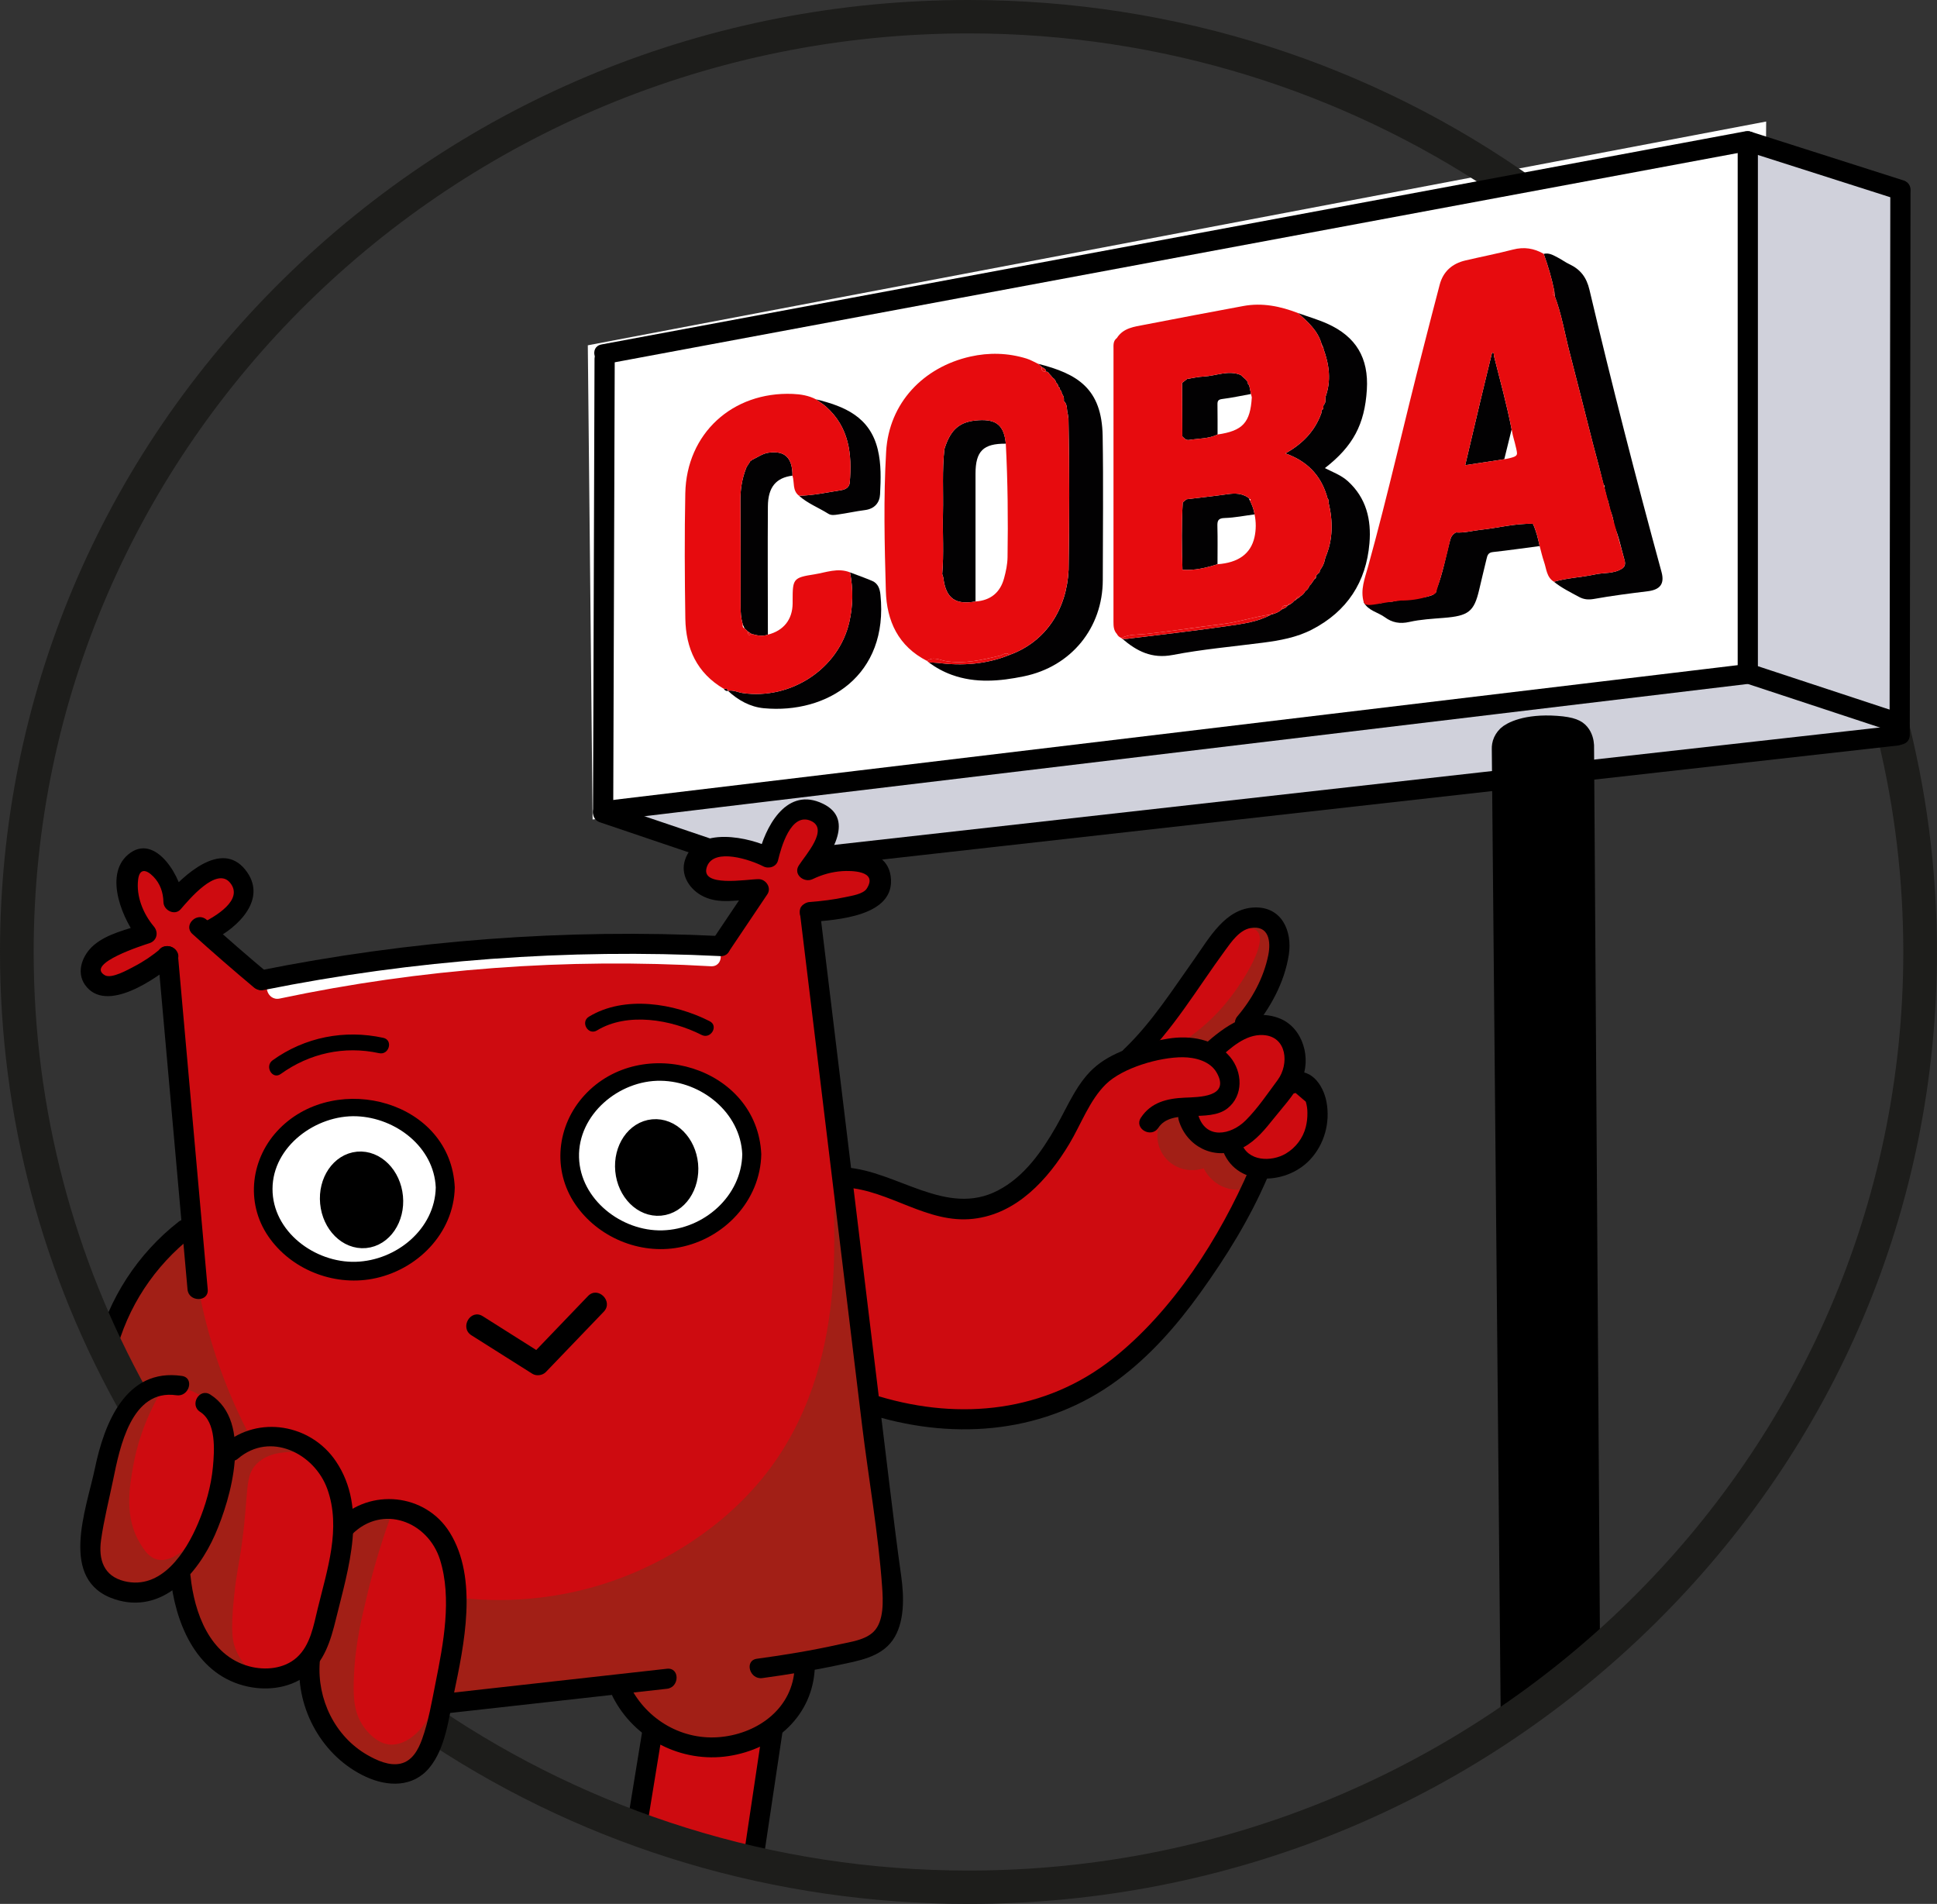 <?xml version="1.0" encoding="UTF-8"?> <svg xmlns="http://www.w3.org/2000/svg" width="58" height="57" viewBox="0 0 58 57" fill="none"><rect x="0" y="0" width="58" height="57" fill="#333333" stroke="none"/><g clip-path="url(#clip0_2269_685)"><path d="M18.105 10.751C18.149 15.159 18.194 19.566 18.239 23.974C29.579 22.681 40.92 21.387 52.261 20.094C52.301 14.81 52.34 9.527 52.38 4.243C40.955 6.412 29.53 8.582 18.105 10.751Z" fill="white" stroke="white" stroke-miterlimit="10"></path><path d="M39.724 14.827C39.533 14.211 39.127 13.8 38.488 13.574C38.999 13.292 39.37 12.909 39.563 12.375C39.572 12.359 39.573 12.342 39.566 12.324C39.574 12.312 39.576 12.298 39.573 12.284C39.624 12.258 39.631 12.214 39.624 12.163C39.632 12.153 39.633 12.142 39.628 12.13C39.704 12.067 39.684 11.981 39.687 11.9L39.682 11.905C39.869 11.408 39.803 10.92 39.627 10.436C39.634 10.425 39.632 10.416 39.622 10.408C39.605 10.369 39.588 10.331 39.571 10.292C39.458 9.895 39.16 9.636 38.868 9.373C39.158 9.477 39.457 9.563 39.738 9.688C40.607 10.076 40.986 10.72 40.928 11.667C40.863 12.705 40.516 13.358 39.672 14.014C39.91 14.137 40.16 14.225 40.359 14.406C40.915 14.91 41.065 15.566 41.006 16.261C40.909 17.42 40.342 18.3 39.286 18.847C38.823 19.087 38.319 19.176 37.808 19.242C36.908 19.358 36.001 19.438 35.112 19.609C34.488 19.728 34.04 19.495 33.607 19.125C33.652 19.126 33.697 19.132 33.741 19.126C34.745 19.001 35.752 18.89 36.752 18.743C37.201 18.677 37.663 18.622 38.072 18.394L38.069 18.397C38.086 18.396 38.102 18.392 38.118 18.384C38.216 18.354 38.308 18.312 38.385 18.242C38.45 18.217 38.516 18.192 38.556 18.129L38.551 18.132C38.587 18.112 38.624 18.092 38.661 18.072C38.678 18.058 38.696 18.044 38.713 18.03C38.733 18.009 38.752 17.988 38.772 17.967L38.767 17.973C38.8 17.967 38.825 17.953 38.827 17.916L38.822 17.923C38.87 17.922 38.901 17.896 38.925 17.858C38.995 17.821 39.048 17.767 39.085 17.697C39.141 17.659 39.183 17.61 39.204 17.545L39.196 17.547C39.216 17.527 39.235 17.508 39.255 17.488L39.252 17.493C39.289 17.439 39.326 17.385 39.363 17.332L39.358 17.335C39.391 17.327 39.406 17.307 39.403 17.274C39.41 17.26 39.412 17.246 39.411 17.231C39.431 17.21 39.451 17.189 39.471 17.168C39.512 17.151 39.52 17.116 39.52 17.076C39.597 16.976 39.653 16.866 39.673 16.741C39.683 16.73 39.685 16.717 39.681 16.703C39.919 16.16 39.916 15.603 39.78 15.039C39.787 14.997 39.787 14.958 39.753 14.927C39.743 14.893 39.733 14.86 39.724 14.827Z" fill="#020102"></path><path d="M48.147 14.988C48.139 14.968 48.13 14.948 48.121 14.928C48.096 14.823 48.07 14.718 48.044 14.614C48.052 14.572 48.05 14.532 48.013 14.502C47.969 14.327 47.925 14.151 47.881 13.976C47.819 13.743 47.757 13.51 47.695 13.277C47.465 12.372 47.237 11.466 47.002 10.561C46.854 9.993 46.761 9.41 46.551 8.858L46.556 8.862C46.55 8.811 46.545 8.759 46.54 8.707C46.463 8.33 46.354 7.962 46.224 7.6C46.386 7.56 46.516 7.644 46.648 7.712C46.765 7.772 46.872 7.853 46.991 7.909C47.324 8.066 47.506 8.302 47.594 8.677C48.262 11.507 48.987 14.322 49.752 17.127C49.848 17.482 49.707 17.655 49.339 17.701C48.801 17.767 48.263 17.835 47.73 17.931C47.558 17.961 47.422 17.948 47.276 17.868C47.02 17.729 46.758 17.601 46.53 17.417C46.921 17.302 47.332 17.287 47.729 17.204C48.014 17.132 48.331 17.193 48.59 17.008L48.588 17.01C48.685 16.936 48.661 16.827 48.637 16.744C48.536 16.402 48.477 16.048 48.323 15.723L48.328 15.727C48.319 15.561 48.27 15.404 48.208 15.251C48.2 15.214 48.193 15.177 48.185 15.14C48.172 15.089 48.16 15.039 48.147 14.988Z" fill="#020102"></path><path d="M31.201 10.991C31.163 10.958 31.124 10.925 31.086 10.892C32.265 11.189 32.993 11.632 33.017 13.052C33.041 14.489 33.022 15.925 33.021 17.362C33.02 18.796 32.078 19.957 30.657 20.248C29.938 20.396 29.212 20.462 28.498 20.203C28.25 20.113 28.022 19.988 27.811 19.832C27.899 19.836 27.989 19.835 28.077 19.846C28.813 19.938 29.534 19.89 30.228 19.607C31.331 19.207 31.944 18.224 31.998 17.058C32.021 15.552 32.026 14.046 31.994 12.539C31.987 12.492 31.98 12.445 31.974 12.399C31.932 12.265 31.975 12.106 31.848 11.999L31.857 11.995C31.862 11.918 31.851 11.846 31.794 11.787C31.79 11.747 31.791 11.704 31.746 11.682C31.734 11.64 31.736 11.591 31.684 11.571L31.688 11.576C31.682 11.533 31.675 11.489 31.629 11.466L31.632 11.469C31.613 11.402 31.578 11.347 31.521 11.307L31.523 11.311C31.505 11.289 31.486 11.267 31.468 11.245C31.454 11.23 31.441 11.216 31.427 11.201C31.398 11.164 31.379 11.111 31.314 11.135C31.314 11.135 31.324 11.135 31.324 11.135C31.328 11.049 31.258 11.026 31.201 10.991Z" fill="#020102"></path><path d="M40.835 18.031C40.855 18.028 40.874 18.025 40.894 18.022C41.015 18.148 41.156 18.05 41.288 18.058C41.334 18.069 41.376 18.061 41.41 18.025C41.599 18.017 41.792 18.029 41.96 17.915C42.01 17.929 42.04 17.906 42.06 17.863C42.062 17.901 42.079 17.938 42.118 17.933C42.381 17.901 42.652 17.914 42.903 17.809L42.9 17.813C42.92 17.794 42.94 17.775 42.96 17.756L42.959 17.761C43.014 17.741 43.011 17.692 43.015 17.648L43.009 17.651C43.206 17.169 43.288 16.655 43.425 16.156C43.451 16.06 43.507 15.987 43.596 15.94C43.848 15.959 44.09 15.887 44.337 15.861C44.859 15.807 45.371 15.665 45.901 15.683C46 15.895 46.053 16.121 46.102 16.348C45.634 16.409 45.168 16.477 44.699 16.528C44.55 16.544 44.535 16.642 44.51 16.741C44.434 17.048 44.363 17.355 44.29 17.662C44.137 18.312 43.971 18.439 43.233 18.498C42.887 18.526 42.536 18.544 42.2 18.62C41.92 18.684 41.686 18.64 41.471 18.482C41.262 18.328 40.97 18.287 40.835 18.031Z" fill="#020102"></path><path d="M21.797 20.682C21.952 20.649 22.093 20.727 22.24 20.749C23.684 20.956 25.108 20.022 25.429 18.632C25.543 18.139 25.551 17.636 25.452 17.136C25.674 17.221 25.899 17.299 26.117 17.392C26.292 17.467 26.346 17.63 26.363 17.802C26.615 20.223 24.769 21.381 22.871 21.203C22.463 21.165 22.102 20.964 21.797 20.682Z" fill="#020102"></path><path d="M22.397 18.909C22.382 18.894 22.367 18.88 22.352 18.866C22.331 18.846 22.31 18.827 22.288 18.808L22.295 18.814C22.276 18.771 22.256 18.729 22.237 18.687C22.243 18.675 22.241 18.665 22.231 18.656C22.186 18.494 22.176 18.328 22.176 18.16C22.175 17.109 22.177 16.059 22.169 15.009C22.166 14.669 22.215 14.343 22.337 14.027C22.348 14.018 22.35 14.008 22.345 13.996C22.383 13.938 22.421 13.88 22.459 13.821H22.449C22.474 13.802 22.5 13.783 22.525 13.764C22.685 13.692 22.826 13.581 23.007 13.554C23.498 13.482 23.731 13.702 23.729 14.24C23.238 14.302 22.997 14.583 22.993 15.16C22.984 16.44 22.992 17.72 22.993 19C22.825 19.061 22.662 19.024 22.5 18.977C22.465 18.954 22.431 18.932 22.397 18.909Z" fill="#020102"></path><path d="M23.924 14.841C24.352 14.835 24.768 14.74 25.189 14.675C25.333 14.652 25.433 14.58 25.444 14.447C25.517 13.594 25.426 12.787 24.729 12.171C24.638 12.091 24.531 12.027 24.432 11.955C25.29 12.162 26.047 12.481 26.283 13.455C26.391 13.903 26.374 14.35 26.352 14.797C26.34 15.05 26.188 15.234 25.899 15.271C25.627 15.305 25.358 15.367 25.086 15.404C24.993 15.417 24.891 15.437 24.8 15.379C24.51 15.197 24.183 15.073 23.924 14.841Z" fill="#020102"></path><path d="M38.072 18.394C37.662 18.622 37.201 18.677 36.752 18.743C35.751 18.89 34.745 19.001 33.741 19.126C33.697 19.131 33.652 19.126 33.607 19.125C33.591 19.125 33.582 19.117 33.582 19.101C33.802 18.986 34.049 19.006 34.282 18.982C35.047 18.904 35.804 18.778 36.567 18.689C37.078 18.629 37.564 18.459 38.072 18.394Z" fill="#E70B0E"></path><path d="M30.227 19.607C29.533 19.89 28.813 19.938 28.076 19.846C27.988 19.835 27.899 19.836 27.81 19.832C27.793 19.817 27.776 19.802 27.76 19.787C27.942 19.645 28.143 19.762 28.312 19.791C28.874 19.884 29.4 19.757 29.933 19.633C30.027 19.611 30.12 19.504 30.227 19.607Z" fill="#E70B0E"></path><path d="M21.673 20.621C21.725 20.624 21.787 20.607 21.801 20.685C21.742 20.696 21.702 20.67 21.673 20.621Z" fill="#020102"></path><path d="M35.415 15.039C35.453 15.009 35.491 14.978 35.529 14.947C35.944 14.896 36.359 14.852 36.773 14.793C36.983 14.763 37.179 14.77 37.362 14.888L37.36 14.881C37.379 14.901 37.398 14.92 37.418 14.94L37.409 14.938C37.41 14.955 37.416 14.97 37.426 14.983C37.489 15.117 37.546 15.252 37.566 15.4C37.269 15.438 36.972 15.499 36.675 15.508C36.472 15.513 36.448 15.591 36.453 15.759C36.463 16.136 36.456 16.514 36.456 16.892C36.115 17.001 35.77 17.085 35.407 17.057C35.385 16.384 35.377 15.712 35.415 15.039Z" fill="#020102"></path><path d="M35.395 11.464C35.445 11.424 35.496 11.384 35.546 11.345C35.713 11.319 35.879 11.28 36.047 11.272C36.414 11.254 36.776 11.073 37.15 11.225C37.203 11.272 37.255 11.32 37.308 11.367C37.327 11.393 37.346 11.418 37.365 11.444C37.361 11.48 37.366 11.512 37.403 11.529C37.422 11.618 37.441 11.706 37.46 11.795C37.173 11.847 36.888 11.909 36.6 11.945C36.481 11.96 36.453 12 36.455 12.107C36.46 12.408 36.457 12.708 36.458 13.008C36.189 13.14 35.891 13.125 35.605 13.171C35.511 13.186 35.46 13.121 35.404 13.066C35.401 12.532 35.398 11.998 35.395 11.464Z" fill="#020102"></path><path d="M38.556 18.129C38.516 18.191 38.45 18.217 38.385 18.242C38.39 18.127 38.467 18.119 38.556 18.129Z" fill="#E70B0E"></path><path d="M38.66 18.072C38.624 18.092 38.587 18.112 38.551 18.132C38.569 18.079 38.614 18.074 38.66 18.072Z" fill="#E70B0E"></path><path d="M38.925 17.858C38.901 17.896 38.87 17.922 38.822 17.923C38.836 17.87 38.878 17.861 38.925 17.858Z" fill="#E70B0E"></path><path d="M39.571 10.292C39.588 10.331 39.605 10.369 39.622 10.408C39.573 10.383 39.572 10.338 39.571 10.292Z" fill="#E70B0E"></path><path d="M38.118 18.384C38.102 18.392 38.086 18.396 38.068 18.397C38.077 18.364 38.089 18.345 38.118 18.384Z" fill="#E70B0E"></path><path d="M38.828 17.916C38.825 17.953 38.8 17.967 38.768 17.974C38.788 17.954 38.807 17.935 38.828 17.916Z" fill="#E70B0E"></path><path d="M45.043 13.748C44.666 13.806 44.289 13.863 43.873 13.927C44.022 13.294 44.165 12.683 44.311 12.072C44.429 11.574 44.551 11.077 44.672 10.58C44.673 10.572 44.68 10.559 44.684 10.56C44.698 10.56 44.712 10.565 44.726 10.569C44.73 10.604 44.73 10.639 44.738 10.673C44.921 11.399 45.12 12.12 45.263 12.855C45.19 13.152 45.117 13.45 45.043 13.748Z" fill="#020102"></path><path d="M41.96 17.915C41.792 18.029 41.598 18.017 41.409 18.025C41.363 18.017 41.321 18.02 41.288 18.058C41.156 18.05 41.014 18.148 40.894 18.022C41.249 17.987 41.604 17.951 41.96 17.915Z" fill="#E70B0E"></path><path d="M46.539 8.707C46.545 8.759 46.55 8.811 46.555 8.863C46.475 8.818 46.476 8.766 46.539 8.707Z" fill="#E70B0E"></path><path d="M28.279 13.444C28.465 12.847 28.74 12.614 29.304 12.581C29.843 12.549 30.065 12.741 30.118 13.283C29.442 13.277 29.21 13.506 29.21 14.182C29.21 15.457 29.21 16.732 29.21 18.007C28.604 18.116 28.325 17.912 28.248 17.308C28.243 17.267 28.225 17.227 28.213 17.186C28.266 16.576 28.221 15.965 28.236 15.355C28.25 14.718 28.207 14.08 28.279 13.444Z" fill="#020102"></path><path d="M38.556 18.129C38.555 18.129 38.554 18.129 38.553 18.129C38.552 18.13 38.551 18.131 38.551 18.132L38.556 18.129Z" fill="#E70B0E"></path><path d="M39.68 16.703C39.919 16.161 39.916 15.604 39.78 15.039C39.787 14.998 39.787 14.958 39.753 14.927C39.712 14.916 39.688 14.9 39.69 14.877C39.69 14.868 39.696 14.857 39.705 14.845C39.696 14.857 39.691 14.868 39.69 14.877C39.688 14.9 39.712 14.916 39.753 14.927C39.743 14.893 39.733 14.86 39.724 14.826C39.533 14.211 39.127 13.8 38.488 13.574C38.999 13.292 39.37 12.909 39.562 12.375C39.571 12.358 39.573 12.342 39.566 12.324C39.574 12.311 39.576 12.298 39.573 12.283C39.624 12.257 39.631 12.213 39.624 12.163C39.632 12.153 39.633 12.142 39.628 12.13C39.704 12.067 39.684 11.98 39.687 11.899L39.682 11.904C39.869 11.407 39.803 10.92 39.627 10.436C39.634 10.425 39.632 10.415 39.622 10.407C39.573 10.383 39.572 10.338 39.572 10.292C39.458 9.895 39.16 9.635 38.868 9.373C38.338 9.168 37.795 9.056 37.226 9.162C36.241 9.346 35.256 9.529 34.272 9.722C33.965 9.782 33.635 9.815 33.443 10.12C33.325 10.208 33.342 10.336 33.342 10.459C33.342 13.177 33.342 15.895 33.341 18.613C33.341 18.746 33.346 18.874 33.443 18.979C33.472 19.039 33.519 19.079 33.582 19.101C33.802 18.986 34.049 19.006 34.282 18.982C35.047 18.904 35.804 18.777 36.567 18.688C37.078 18.629 37.562 18.459 38.07 18.394C38.078 18.363 38.091 18.346 38.118 18.384C38.216 18.354 38.308 18.312 38.385 18.242C38.39 18.128 38.465 18.119 38.553 18.128C38.572 18.079 38.615 18.073 38.66 18.072C38.678 18.058 38.696 18.044 38.713 18.029C38.733 18.009 38.752 17.988 38.772 17.967L38.767 17.973C38.786 17.955 38.805 17.937 38.824 17.919C38.839 17.87 38.88 17.861 38.925 17.858C38.995 17.821 39.048 17.767 39.086 17.697C39.141 17.659 39.183 17.61 39.204 17.545L39.196 17.547C39.215 17.528 39.233 17.509 39.252 17.491C39.253 17.49 39.254 17.489 39.254 17.488L39.252 17.492C39.289 17.439 39.325 17.386 39.362 17.333C39.361 17.334 39.36 17.334 39.359 17.335L39.358 17.335C39.358 17.335 39.358 17.335 39.358 17.335C39.359 17.334 39.36 17.333 39.361 17.332C39.331 17.331 39.309 17.335 39.293 17.343C39.309 17.335 39.331 17.331 39.361 17.332C39.375 17.313 39.389 17.293 39.403 17.274C39.41 17.26 39.412 17.246 39.41 17.231C39.431 17.21 39.451 17.189 39.471 17.168C39.512 17.151 39.52 17.116 39.52 17.076C39.526 17.012 39.523 16.943 39.539 16.883C39.523 16.943 39.526 17.012 39.52 17.076C39.597 16.976 39.653 16.866 39.673 16.741C39.683 16.73 39.685 16.717 39.68 16.703ZM35.546 11.345C35.549 11.333 35.553 11.323 35.559 11.313C35.562 11.308 35.566 11.303 35.57 11.299C35.572 11.296 35.575 11.291 35.578 11.289C35.593 11.274 35.612 11.265 35.636 11.261C35.612 11.265 35.593 11.274 35.578 11.289C35.575 11.291 35.572 11.295 35.57 11.299C35.566 11.303 35.562 11.308 35.559 11.313C35.553 11.323 35.549 11.333 35.546 11.345C35.713 11.319 35.879 11.28 36.046 11.272C36.414 11.254 36.775 11.073 37.15 11.225C37.202 11.272 37.255 11.32 37.307 11.367C37.326 11.393 37.345 11.418 37.364 11.444C37.36 11.48 37.365 11.512 37.403 11.529C37.448 11.551 37.48 11.575 37.502 11.601C37.502 11.602 37.503 11.603 37.504 11.603C37.523 11.628 37.533 11.655 37.537 11.683C37.537 11.686 37.538 11.689 37.539 11.692C37.538 11.689 37.537 11.686 37.537 11.683C37.533 11.655 37.523 11.628 37.504 11.603C37.503 11.603 37.502 11.602 37.502 11.601C37.48 11.575 37.448 11.551 37.403 11.529C37.421 11.618 37.44 11.706 37.459 11.795C37.467 11.828 37.475 11.862 37.483 11.895C37.438 12.654 37.212 12.899 36.458 13.008C36.188 13.14 35.891 13.124 35.605 13.171C35.511 13.186 35.46 13.121 35.403 13.066C35.396 13.061 35.382 13.058 35.381 13.053C35.382 13.058 35.396 13.061 35.403 13.066C35.4 12.532 35.397 11.998 35.394 11.464C35.444 11.424 35.495 11.384 35.546 11.345ZM37.563 16.086C37.45 16.583 37.075 16.848 36.456 16.892C36.115 17.001 35.77 17.085 35.407 17.057C35.36 17.041 35.342 17.011 35.334 16.975C35.341 17.011 35.36 17.041 35.407 17.057C35.385 16.384 35.377 15.712 35.415 15.04C35.453 15.009 35.491 14.978 35.528 14.947C35.586 14.886 35.651 14.855 35.721 14.839C35.729 14.837 35.737 14.836 35.746 14.834C35.737 14.836 35.729 14.837 35.721 14.839C35.651 14.855 35.586 14.886 35.529 14.947C35.944 14.897 36.359 14.852 36.773 14.793C36.983 14.764 37.18 14.77 37.362 14.888L37.36 14.881C37.379 14.9 37.398 14.92 37.417 14.939C37.448 14.944 37.465 14.953 37.426 14.983C37.489 15.117 37.546 15.252 37.566 15.4C37.614 15.629 37.613 15.861 37.563 16.086Z" fill="#E70B0E"></path><path d="M37.418 14.94C37.418 14.94 37.417 14.939 37.417 14.939C37.414 14.939 37.412 14.938 37.409 14.938L37.418 14.94Z" fill="#E70B0E"></path><path d="M38.072 18.394C38.071 18.394 38.07 18.394 38.069 18.394C38.069 18.395 38.069 18.396 38.068 18.397L38.072 18.394Z" fill="#E70B0E"></path><path d="M38.827 17.916C38.826 17.917 38.825 17.919 38.824 17.92C38.824 17.921 38.823 17.922 38.822 17.923L38.827 17.916Z" fill="#E70B0E"></path><path d="M46.552 8.858C46.552 8.859 46.552 8.86 46.553 8.86C46.554 8.861 46.555 8.862 46.556 8.863L46.552 8.858Z" fill="#E70B0E"></path><path d="M48.588 17.011L48.59 17.009L48.59 17.009C48.589 17.009 48.589 17.01 48.588 17.011Z" fill="#E70B0E"></path><path d="M48.329 15.728L48.328 15.727H48.329V15.728Z" fill="#E70B0E"></path><path d="M31.974 12.398C31.932 12.265 31.975 12.106 31.847 11.999L31.857 11.995L31.857 11.995C31.857 11.995 31.857 11.995 31.857 11.995C31.796 11.957 31.735 11.918 31.75 11.857C31.735 11.918 31.796 11.957 31.857 11.995C31.862 11.918 31.85 11.846 31.794 11.787C31.79 11.747 31.79 11.704 31.746 11.682C31.734 11.641 31.735 11.594 31.687 11.573C31.688 11.574 31.688 11.575 31.688 11.576C31.674 11.572 31.663 11.566 31.655 11.558C31.639 11.544 31.632 11.524 31.63 11.501C31.632 11.524 31.639 11.543 31.655 11.558C31.663 11.566 31.674 11.572 31.688 11.576L31.684 11.571C31.685 11.572 31.686 11.572 31.687 11.573C31.681 11.532 31.673 11.492 31.632 11.469L31.628 11.466C31.63 11.467 31.63 11.468 31.631 11.469C31.613 11.403 31.578 11.348 31.52 11.308L31.523 11.311C31.504 11.289 31.486 11.267 31.467 11.245C31.454 11.231 31.44 11.216 31.426 11.201C31.42 11.202 31.413 11.202 31.407 11.202C31.388 11.202 31.37 11.201 31.354 11.194C31.37 11.201 31.388 11.202 31.407 11.202C31.413 11.202 31.42 11.202 31.426 11.201C31.399 11.166 31.38 11.118 31.323 11.133C31.323 11.134 31.323 11.134 31.323 11.135C31.323 11.135 31.323 11.135 31.323 11.135H31.323C31.323 11.135 31.323 11.135 31.323 11.135C31.322 11.135 31.322 11.135 31.321 11.135L31.313 11.135C31.314 11.135 31.315 11.135 31.316 11.134C31.231 11.126 31.166 11.099 31.2 10.991C31.162 10.958 31.123 10.925 31.085 10.892C30.969 10.839 30.858 10.772 30.738 10.735C30.182 10.564 29.616 10.549 29.052 10.676C27.654 10.992 26.62 12.058 26.534 13.518C26.453 14.905 26.486 16.297 26.525 17.687C26.55 18.594 26.897 19.347 27.759 19.787C27.942 19.645 28.142 19.762 28.312 19.791C28.873 19.884 29.399 19.757 29.933 19.633C30.026 19.612 30.12 19.505 30.227 19.607C31.33 19.207 31.943 18.224 31.997 17.059C32.02 15.552 32.025 14.046 31.993 12.539C31.987 12.492 31.98 12.445 31.974 12.398ZM30.169 16.685C30.166 16.894 30.121 17.106 30.066 17.309C29.951 17.738 29.663 17.977 29.209 18.007C28.604 18.116 28.324 17.912 28.248 17.308C28.242 17.267 28.225 17.227 28.213 17.186C28.172 17.159 28.153 17.126 28.144 17.089C28.141 17.076 28.138 17.063 28.137 17.05C28.136 17.038 28.136 17.025 28.136 17.012C28.136 17.025 28.136 17.038 28.137 17.05C28.138 17.063 28.141 17.076 28.144 17.089C28.153 17.126 28.172 17.159 28.213 17.186C28.266 16.576 28.221 15.965 28.235 15.355C28.25 14.718 28.206 14.08 28.279 13.444C28.464 12.847 28.74 12.614 29.303 12.581C29.842 12.549 30.064 12.741 30.117 13.283C30.176 14.416 30.187 15.55 30.169 16.685Z" fill="#E70B0E"></path><path d="M22.288 18.808C22.29 18.81 22.292 18.812 22.294 18.814C22.294 18.814 22.294 18.814 22.295 18.814L22.288 18.808Z" fill="#E70B0E"></path><path d="M21.801 20.685C21.801 20.684 21.8 20.683 21.8 20.682C21.799 20.682 21.798 20.682 21.797 20.682L21.801 20.685Z" fill="#E70B0E"></path><path d="M24.383 17.195C23.746 17.294 23.734 17.331 23.734 17.986C23.734 18.012 23.735 18.039 23.734 18.066C23.73 18.547 23.464 18.882 22.993 19C22.826 19.061 22.663 19.024 22.5 18.977C22.395 19.058 22.405 18.971 22.397 18.909C22.382 18.894 22.368 18.88 22.353 18.866C22.333 18.848 22.314 18.831 22.294 18.813C22.235 18.789 22.235 18.739 22.237 18.687C22.243 18.675 22.241 18.665 22.231 18.656C22.186 18.494 22.176 18.328 22.176 18.16C22.176 17.11 22.177 16.059 22.169 15.009C22.167 14.669 22.215 14.343 22.337 14.027C22.348 14.018 22.35 14.008 22.345 13.996C22.365 13.971 22.385 13.943 22.405 13.912C22.426 13.88 22.444 13.85 22.459 13.821H22.449C22.474 13.802 22.5 13.783 22.525 13.764C22.685 13.692 22.826 13.581 23.007 13.554C23.498 13.482 23.731 13.702 23.729 14.24C23.794 14.44 23.721 14.685 23.924 14.841C24.352 14.835 24.768 14.74 25.189 14.675C25.333 14.652 25.433 14.58 25.444 14.447C25.517 13.594 25.427 12.787 24.729 12.171C24.638 12.09 24.532 12.027 24.432 11.955C24.215 11.841 23.975 11.803 23.737 11.793C21.931 11.72 20.555 12.981 20.52 14.769C20.495 16.018 20.502 17.269 20.521 18.518C20.535 19.407 20.864 20.149 21.673 20.621C21.724 20.624 21.785 20.608 21.801 20.682C21.955 20.651 22.094 20.727 22.241 20.749C23.684 20.956 25.108 20.022 25.43 18.632C25.543 18.138 25.551 17.636 25.452 17.136C25.088 16.99 24.733 17.14 24.383 17.195Z" fill="#E70B0E"></path><path d="M39.363 17.332C39.363 17.332 39.362 17.333 39.362 17.333C39.391 17.325 39.406 17.306 39.403 17.274C39.389 17.293 39.375 17.313 39.36 17.332C39.361 17.332 39.362 17.332 39.363 17.332Z" fill="#E70B0E"></path><path d="M39.363 17.332C39.362 17.332 39.361 17.332 39.36 17.332C39.36 17.333 39.359 17.334 39.358 17.335L39.358 17.334L39.363 17.332Z" fill="#E70B0E"></path><path d="M48.637 16.744C48.482 16.186 48.327 15.629 48.171 15.071C48.075 14.706 47.978 14.341 47.881 13.976C47.819 13.743 47.758 13.51 47.696 13.277C47.465 12.372 47.237 11.466 47.002 10.561C46.855 9.994 46.762 9.412 46.553 8.86C46.476 8.817 46.477 8.765 46.54 8.707C46.464 8.33 46.354 7.962 46.224 7.6C45.934 7.433 45.635 7.385 45.302 7.472C44.83 7.594 44.351 7.687 43.877 7.798C43.483 7.891 43.215 8.127 43.11 8.519C42.944 9.139 42.789 9.761 42.628 10.382C42.059 12.576 41.567 14.789 40.962 16.973C40.866 17.32 40.727 17.66 40.835 18.03C40.837 18.037 40.841 18.047 40.849 18.058C40.915 18.156 41.141 18.1 41.455 18.047C41.568 18.028 41.733 18.002 41.937 17.979C42.2 17.981 42.495 17.947 42.801 17.845C42.836 17.834 42.87 17.822 42.903 17.809C42.902 17.81 42.901 17.811 42.9 17.813C42.917 17.807 42.971 17.786 43.001 17.731C43.011 17.712 43.016 17.693 43.018 17.679C43.103 17.413 43.185 17.133 43.262 16.838C43.324 16.604 43.378 16.377 43.426 16.156C43.432 16.128 43.449 16.078 43.489 16.027C43.527 15.979 43.57 15.953 43.596 15.939C43.848 15.959 44.09 15.887 44.338 15.861C44.859 15.807 45.371 15.665 45.901 15.683C46.001 15.895 46.054 16.121 46.102 16.348C46.146 16.508 46.181 16.67 46.235 16.826C46.307 17.035 46.309 17.281 46.53 17.417C46.922 17.302 47.332 17.287 47.73 17.204C48.014 17.132 48.33 17.193 48.589 17.01C48.605 16.996 48.617 16.982 48.625 16.97C48.686 16.88 48.645 16.765 48.637 16.744ZM44.311 12.072C44.43 11.574 44.551 11.077 44.672 10.58C44.673 10.572 44.68 10.559 44.684 10.559C44.698 10.56 44.712 10.565 44.726 10.569C44.73 10.604 44.73 10.639 44.738 10.673C44.921 11.399 45.121 12.12 45.263 12.855C45.285 12.984 45.312 13.087 45.332 13.158C45.338 13.181 45.371 13.292 45.402 13.435C45.429 13.56 45.429 13.589 45.413 13.618C45.383 13.67 45.318 13.687 45.198 13.718C45.135 13.734 45.081 13.743 45.044 13.748C44.666 13.805 44.289 13.863 43.873 13.927C44.022 13.294 44.166 12.683 44.311 12.072Z" fill="#E70B0E"></path><path d="M31.317 11.134C31.319 11.133 31.321 11.133 31.323 11.133C31.326 11.049 31.257 11.025 31.201 10.991C31.166 11.1 31.231 11.126 31.317 11.134Z" fill="#E70B0E"></path><path d="M31.316 11.134C31.318 11.135 31.32 11.135 31.321 11.135H31.323C31.321 11.135 31.319 11.134 31.317 11.134C31.317 11.134 31.317 11.134 31.316 11.134Z" fill="#E70B0E"></path><path d="M22.398 18.909C22.432 18.932 22.466 18.954 22.5 18.977C22.395 19.058 22.405 18.971 22.398 18.909Z" fill="#E70B0E"></path><path d="M41.288 18.058C41.321 18.02 41.364 18.017 41.41 18.025C41.376 18.061 41.335 18.069 41.288 18.058Z" fill="#CF0A0D"></path><path d="M52.335 4.443C52.31 9.66 52.286 14.877 52.261 20.095C40.98 21.437 29.699 22.779 18.418 24.122C19.396 24.5 20.375 24.877 21.353 25.255C21.883 25.381 22.413 25.507 22.943 25.632C23.277 24.713 23.803 24.172 24.18 24.245C24.381 24.284 24.51 24.492 24.556 24.566C24.773 24.914 24.738 25.393 24.467 25.81C24.974 25.729 25.482 25.647 25.99 25.566C36.228 24.307 46.466 23.049 56.704 21.79C56.764 16.392 56.823 10.995 56.883 5.598C55.367 5.213 53.851 4.828 52.335 4.443Z" fill="#D0D1DB"></path><path d="M13.354 51.086C13.218 52.175 12.583 52.971 11.854 53.074C11.177 53.17 10.616 52.643 10.33 52.374C9.353 51.457 9.278 50.178 9.271 49.765C9.123 49.854 8.161 50.411 7.104 50.042C6.047 49.674 5.332 48.531 5.424 47.244C5.384 47.272 4.499 47.866 3.721 47.466C3.279 47.239 3.104 46.809 3.027 46.622C2.853 46.196 2.841 45.753 3.072 44.69C3.198 44.106 3.397 43.336 3.721 42.446C3.811 42.269 3.901 42.091 3.99 41.913C3.692 41.439 3.393 40.965 3.094 40.492C3.398 39.761 3.877 38.851 4.64 37.937C4.964 37.55 5.292 37.219 5.603 36.938C5.394 34.206 5.185 31.474 4.976 28.742C4.321 29.452 3.545 29.713 3.094 29.453C2.942 29.365 2.767 29.183 2.758 28.964C2.742 28.547 3.338 28.078 4.304 27.898C3.769 27.302 3.625 26.613 3.901 26.21C4.027 26.026 4.287 25.834 4.55 25.877C4.889 25.931 5.187 26.363 5.155 26.943C5.645 26.202 6.366 25.894 6.835 26.099C7.049 26.192 7.24 26.405 7.283 26.654C7.362 27.105 6.955 27.657 6.223 27.883C6.748 28.392 7.273 28.9 7.799 29.408C9.983 28.962 12.477 28.584 15.236 28.387C17.471 28.227 19.544 28.209 21.419 28.276C21.83 27.735 22.241 27.195 22.651 26.654C21.673 26.752 20.965 26.479 20.859 26.077C20.789 25.811 21.001 25.561 21.016 25.544C21.352 25.158 22.163 25.16 23.01 25.61C22.984 25.038 23.267 24.546 23.704 24.367C23.957 24.263 24.36 24.223 24.578 24.433C24.867 24.71 24.82 25.407 24.265 26.01C24.97 25.566 25.731 25.598 26.102 25.988C26.116 26.003 26.411 26.323 26.326 26.654C26.21 27.102 25.434 27.43 24.377 27.276C24.683 29.956 24.989 32.637 25.295 35.317C25.47 35.353 25.745 35.413 26.079 35.494C27.979 35.958 28.257 36.267 28.985 36.205C29.937 36.124 30.608 35.5 30.828 35.294C31.462 34.706 31.499 34.22 31.971 33.473C32.336 32.896 32.966 32.156 34.122 31.496C35.021 30.587 35.558 29.741 35.891 29.098C36.225 28.454 36.486 27.761 37.112 27.597C37.383 27.525 37.758 27.545 37.975 27.743C38.431 28.159 38.192 29.367 37.303 30.719C37.72 30.56 38.187 30.647 38.49 30.941C38.852 31.293 38.918 31.881 38.624 32.34C38.758 32.368 39.18 32.472 39.386 32.829C39.697 33.37 39.264 34.059 38.983 34.362C38.55 34.829 37.978 34.918 37.773 34.939C37.281 36.195 36.443 37.823 34.995 39.381C34.004 40.449 32.955 41.577 31.177 42.165C28.958 42.898 26.963 42.339 26.124 42.047C26.311 43.972 26.497 45.897 26.684 47.822C26.73 47.949 26.933 48.552 26.617 49.043C26.398 49.382 26.046 49.492 25.564 49.643C25.244 49.743 24.725 49.863 24.052 49.832C24.044 50.069 23.993 50.57 23.66 51.075C23.454 51.386 23.214 51.588 23.044 51.708C22.887 53.075 22.73 54.44 22.573 55.806C22.021 55.707 21.397 55.56 20.725 55.34C20.146 55.151 19.63 54.939 19.179 54.729C19.347 53.782 19.515 52.834 19.683 51.886C19.284 51.383 18.884 50.879 18.485 50.376C16.775 50.612 15.065 50.849 13.354 51.086Z" fill="#CE0B10"></path><path d="M4.827 41.654C4.294 42.555 4.083 43.362 3.991 43.875C3.87 44.541 3.721 45.435 4.2 46.215C4.313 46.399 4.458 46.628 4.707 46.688C5.162 46.798 5.774 46.303 6.231 45.415C6.222 46.643 5.433 47.584 4.528 47.695C4.027 47.757 3.405 47.575 3.064 47.133C2.765 46.744 2.861 46.019 3.064 44.586C3.242 43.336 3.375 43.068 3.453 42.927C3.848 42.215 4.467 41.835 4.827 41.654Z" fill="#A21F16"></path><path d="M8.889 43.475C8.213 43.441 7.881 43.641 7.709 43.801C7.313 44.171 7.458 44.621 7.246 46.185C7.149 46.9 7.087 47.043 7.007 47.814C6.903 48.828 6.951 49.165 7.097 49.472C7.302 49.903 7.646 50.162 7.873 50.301C7.584 50.223 6.897 49.996 6.32 49.354C5.567 48.515 5.518 47.547 5.514 47.281C5.774 46.958 6.074 46.515 6.32 45.948C6.747 44.963 6.807 44.07 6.798 43.52C6.924 43.426 7.287 43.182 7.814 43.164C8.368 43.146 8.761 43.389 8.889 43.475Z" fill="#A21F16"></path><path d="M11.697 45.4C11.342 46.387 11.114 47.236 10.966 47.873C10.857 48.34 10.624 49.209 10.592 50.331C10.577 50.859 10.607 51.331 10.921 51.738C10.993 51.832 11.265 52.184 11.652 52.227C12.184 52.284 12.807 51.746 13.071 50.864C13.215 51.932 12.799 52.863 12.16 53.1C11.119 53.487 9.966 51.848 9.89 51.738C9.36 50.967 9.282 50.167 9.271 49.765C9.442 49.349 9.606 48.895 9.756 48.406C10.054 47.428 10.227 46.521 10.325 45.726C10.429 45.631 10.702 45.41 11.115 45.356C11.364 45.323 11.571 45.364 11.697 45.4Z" fill="#A21F16"></path><path d="M25.064 49.532C25.649 49.401 25.944 49.334 26.05 49.28C26.765 48.911 26.684 47.32 26.572 46.377C25.68 38.145 25.257 35.924 25.049 35.938C24.753 35.959 25.663 40.43 23.078 43.934C21.646 45.874 19.671 46.803 18.866 47.133C16.682 48.028 14.749 47.942 13.833 47.843C13.634 48.929 13.434 50.015 13.235 51.101C15.057 50.913 16.88 50.726 18.701 50.538C19.186 51.849 20.562 52.599 21.868 52.315C23.049 52.059 23.94 51.008 24.003 49.754C24.249 49.706 24.617 49.631 25.064 49.532Z" fill="#A21F16"></path><path d="M5.723 36.886C5.812 38.033 6.047 39.472 6.619 41.047C6.885 41.778 7.184 42.43 7.485 43.002C7.291 43.095 7.097 43.189 6.903 43.283C6.861 42.583 6.436 41.962 5.798 41.669C5.177 41.384 4.446 41.453 3.886 41.847C3.627 41.427 3.368 41.008 3.109 40.588C3.197 40.095 3.436 39.149 4.17 38.219C4.715 37.528 5.321 37.115 5.723 36.886Z" fill="#A21F16"></path><path d="M34.801 33.465C34.568 33.863 34.619 34.363 34.921 34.694C35.198 34.998 35.64 35.11 36.041 34.976C36.084 35.063 36.245 35.363 36.609 35.524C37.063 35.725 37.48 35.553 37.55 35.524C37.554 35.341 37.56 35.158 37.565 34.976C37.311 34.729 37.057 34.482 36.803 34.236C36.742 34.25 36.279 34.351 35.877 34.043C35.414 33.689 35.455 33.12 35.459 33.08C35.239 33.209 35.02 33.337 34.801 33.465Z" fill="#A21F16"></path><path d="M35.5 31.13C35.876 30.872 36.374 30.47 36.833 29.875C37.245 29.341 37.956 28.226 37.651 27.887C37.577 27.805 37.428 27.752 37.124 27.809C37.649 27.548 37.883 27.608 37.998 27.687C38.447 27.995 38.164 29.343 37.572 30.252C37.155 30.894 36.619 31.263 36.295 31.452C36.03 31.344 35.765 31.237 35.5 31.13Z" fill="#A21F16"></path><path d="M8.374 29.895C12.614 28.998 16.957 28.677 21.285 28.928C21.681 28.951 21.68 28.341 21.285 28.319C16.903 28.064 12.503 28.399 8.21 29.307C7.823 29.389 7.987 29.977 8.374 29.895Z" fill="white"></path><path d="M7.127 43.668C8.092 42.846 9.418 43.511 9.801 44.578C10.223 45.753 9.793 47.004 9.513 48.16C9.39 48.663 9.294 49.256 8.887 49.622C8.508 49.963 7.941 50.015 7.463 49.887C6.272 49.568 5.817 48.275 5.704 47.18C5.665 46.799 5.06 46.795 5.1 47.18C5.24 48.542 5.83 50.076 7.302 50.465C7.924 50.63 8.628 50.562 9.155 50.176C9.712 49.769 9.906 49.101 10.061 48.465C10.429 46.958 11.016 45.173 10.06 43.751C9.311 42.637 7.739 42.358 6.699 43.244C6.403 43.496 6.833 43.919 7.127 43.668Z" fill="black"></path><path d="M3.456 40.544C3.815 39.126 4.62 37.905 5.777 37C6.082 36.761 5.651 36.339 5.349 36.576C4.117 37.54 3.254 38.876 2.873 40.385C2.778 40.759 3.361 40.919 3.456 40.544Z" fill="black"></path><path d="M4.725 28.612C5.022 31.942 5.318 35.273 5.615 38.604C5.649 38.985 6.254 38.989 6.22 38.604C5.923 35.273 5.627 31.942 5.33 28.612C5.296 28.23 4.691 28.227 4.725 28.612Z" fill="black"></path><path d="M5.762 27.962C6.365 28.507 6.979 29.041 7.603 29.563C7.899 29.81 8.329 29.388 8.031 29.139C7.407 28.617 6.793 28.083 6.189 27.538C5.902 27.279 5.473 27.701 5.762 27.962Z" fill="black"></path><path d="M21.833 28.475C22.215 27.907 22.597 27.34 22.978 26.772C23.108 26.578 22.936 26.321 22.717 26.32C22.378 26.319 20.92 26.585 21.173 25.934C21.391 25.375 22.472 25.739 22.853 25.936C23.02 26.022 23.25 25.953 23.297 25.757C23.386 25.386 23.679 24.304 24.284 24.577C24.829 24.823 24.122 25.593 23.919 25.91C23.744 26.181 24.078 26.442 24.332 26.32C24.615 26.184 24.907 26.101 25.222 26.08C25.449 26.066 26.31 26.051 25.952 26.605C25.846 26.769 25.498 26.818 25.32 26.857C24.965 26.934 24.604 26.977 24.242 27.005C23.857 27.036 23.853 27.636 24.242 27.605C25.036 27.542 26.835 27.441 26.67 26.234C26.515 25.098 24.694 25.482 24.027 25.802C24.165 25.939 24.303 26.075 24.441 26.212C24.856 25.569 25.672 24.472 24.544 24.019C23.501 23.601 22.904 24.804 22.714 25.597C22.862 25.537 23.01 25.478 23.158 25.418C22.456 25.055 20.848 24.704 20.51 25.749C20.376 26.164 20.611 26.572 20.971 26.789C21.508 27.113 22.131 26.918 22.717 26.92C22.63 26.77 22.543 26.619 22.456 26.469C22.075 27.037 21.693 27.605 21.311 28.173C21.095 28.495 21.618 28.795 21.833 28.475Z" fill="black"></path><path d="M7.897 29.64C12.394 28.736 16.989 28.398 21.571 28.624C21.96 28.643 21.959 28.043 21.571 28.024C16.935 27.796 12.285 28.147 7.736 29.062C7.355 29.139 7.516 29.717 7.897 29.64Z" fill="black"></path><path d="M4.813 28.4C4.566 28.607 4.303 28.786 4.017 28.934C3.851 29.02 3.34 29.316 3.137 29.196C2.545 28.846 4.32 28.288 4.474 28.238C4.701 28.163 4.755 27.913 4.607 27.737C4.287 27.356 4.074 26.835 4.136 26.332C4.177 26.001 4.37 26.018 4.591 26.242C4.798 26.453 4.887 26.72 4.894 27.009C4.9 27.252 5.231 27.426 5.41 27.221C5.651 26.945 6.48 25.938 6.886 26.424C7.317 26.94 6.426 27.448 6.07 27.624C5.722 27.796 6.028 28.313 6.376 28.142C7.131 27.769 8.04 26.898 7.34 26.032C6.617 25.139 5.481 26.226 4.983 26.797C5.155 26.867 5.327 26.938 5.499 27.009C5.483 26.336 4.662 24.878 3.831 25.588C3.094 26.218 3.694 27.583 4.179 28.161C4.224 27.994 4.268 27.826 4.313 27.659C3.816 27.823 3.221 27.947 2.813 28.293C2.478 28.577 2.266 29.089 2.546 29.485C3.175 30.375 4.698 29.279 5.241 28.824C5.538 28.575 5.109 28.152 4.813 28.4Z" fill="black"></path><path d="M19.971 49.959C17.81 50.2 15.649 50.442 13.489 50.683C13.106 50.725 13.102 51.326 13.489 51.282C15.649 51.041 17.81 50.8 19.971 50.559C20.353 50.516 20.358 49.916 19.971 49.959Z" fill="black"></path><path d="M23.952 27.325C24.368 30.756 24.785 34.188 25.201 37.62C25.405 39.303 25.609 40.986 25.813 42.669C26.008 44.271 26.299 45.892 26.413 47.5C26.443 47.912 26.476 48.537 26.159 48.85C25.904 49.102 25.469 49.154 25.135 49.229C24.32 49.411 23.494 49.548 22.665 49.66C22.281 49.712 22.445 50.29 22.826 50.239C23.59 50.135 24.351 50.011 25.105 49.849C25.682 49.725 26.364 49.624 26.729 49.105C27.096 48.584 27.07 47.802 26.987 47.2C26.868 46.351 26.761 45.5 26.658 44.649C26.21 40.953 25.762 37.257 25.313 33.561C25.061 31.482 24.809 29.404 24.557 27.325C24.511 26.946 23.906 26.942 23.952 27.325Z" fill="black"></path><path d="M25.311 35.55C26.646 35.638 27.767 36.644 29.142 36.489C30.448 36.343 31.38 35.307 32.015 34.252C32.366 33.67 32.622 32.94 33.115 32.458C33.619 31.965 34.722 31.648 35.417 31.652C35.791 31.655 36.239 31.768 36.435 32.119C36.845 32.852 35.89 32.843 35.477 32.862C34.948 32.885 34.466 32.999 34.162 33.462C33.949 33.787 34.472 34.088 34.684 33.765C35.083 33.156 36.182 33.632 36.753 33.184C37.241 32.801 37.207 32.086 36.83 31.639C36.378 31.102 35.64 30.989 34.978 31.095C34.264 31.209 33.4 31.444 32.834 31.906C32.26 32.374 31.98 33.108 31.621 33.732C31.189 34.482 30.67 35.231 29.878 35.642C28.331 36.443 26.858 35.052 25.311 34.95C24.923 34.925 24.924 35.525 25.311 35.55Z" fill="black"></path><path d="M34.083 31.835C35.114 30.85 35.848 29.594 36.684 28.453C36.867 28.203 37.112 27.843 37.444 27.785C37.992 27.688 38.06 28.179 37.977 28.593C37.84 29.27 37.498 29.901 37.052 30.426C36.803 30.72 37.229 31.146 37.48 30.85C38.029 30.204 38.461 29.423 38.592 28.578C38.7 27.876 38.381 27.142 37.565 27.168C36.691 27.196 36.214 28.077 35.771 28.701C35.109 29.632 34.487 30.616 33.655 31.411C33.374 31.679 33.802 32.102 34.083 31.835Z" fill="black"></path><path d="M36.476 31.708C36.842 31.381 37.288 30.959 37.821 30.988C38.543 31.026 38.607 31.862 38.257 32.334C37.954 32.742 37.661 33.181 37.3 33.542C36.857 33.985 36.099 34.128 35.878 33.378C35.769 33.009 35.185 33.166 35.295 33.538C35.521 34.306 36.323 34.736 37.085 34.42C37.492 34.252 37.796 33.917 38.063 33.58C38.361 33.203 38.751 32.794 38.961 32.362C39.282 31.705 39.019 30.768 38.317 30.49C37.445 30.144 36.665 30.733 36.048 31.284C35.758 31.543 36.187 31.966 36.476 31.708Z" fill="black"></path><path d="M38.793 32.721C38.895 32.808 38.997 32.896 39.1 32.983C39.133 33.094 39.149 33.207 39.148 33.321C39.15 33.463 39.134 33.605 39.099 33.743C39.015 34.075 38.797 34.362 38.501 34.537C38.068 34.793 37.352 34.774 37.173 34.214C37.056 33.848 36.472 34.004 36.59 34.374C36.96 35.535 38.478 35.511 39.22 34.726C39.656 34.265 39.836 33.609 39.719 32.989C39.621 32.47 39.231 31.915 38.632 32.143C38.272 32.28 38.429 32.86 38.793 32.721Z" fill="black"></path><path d="M37.423 34.969C36.524 37.051 35.126 39.246 33.321 40.674C31.304 42.27 28.762 42.532 26.334 41.808C25.96 41.697 25.8 42.275 26.173 42.386C28.673 43.132 31.334 42.89 33.461 41.319C34.437 40.597 35.235 39.686 35.939 38.707C36.718 37.625 37.417 36.495 37.945 35.271C38.097 34.92 37.576 34.614 37.423 34.969Z" fill="black"></path><path d="M17.802 10.751C17.787 15.262 17.772 19.774 17.757 24.285C17.756 24.671 18.36 24.671 18.362 24.285C18.377 19.773 18.392 15.262 18.407 10.751C18.408 10.365 17.803 10.364 17.802 10.751Z" fill="black"></path><path d="M52.032 4.221C52.032 9.507 52.032 14.793 52.032 20.079C52.032 20.465 52.637 20.466 52.637 20.079C52.637 14.793 52.637 9.507 52.637 4.221C52.637 3.835 52.032 3.834 52.032 4.221Z" fill="black"></path><path d="M18.059 24.585C26.955 23.519 35.85 22.452 44.745 21.386C47.268 21.084 49.79 20.782 52.313 20.479C52.694 20.433 52.699 19.833 52.313 19.88C43.418 20.946 34.522 22.012 25.627 23.078C23.105 23.38 20.582 23.683 18.059 23.985C17.678 24.031 17.673 24.631 18.059 24.585Z" fill="black"></path><path d="M52.3 4.532C53.808 5.013 55.317 5.495 56.825 5.976C57.197 6.094 57.356 5.515 56.986 5.398C55.478 4.916 53.969 4.435 52.461 3.954C52.089 3.835 51.93 4.414 52.3 4.532Z" fill="black"></path><path d="M52.278 20.457C53.737 20.939 55.197 21.42 56.657 21.901C57.027 22.023 57.186 21.444 56.818 21.323C55.358 20.842 53.898 20.36 52.438 19.879C52.068 19.757 51.909 20.336 52.278 20.457Z" fill="black"></path><path d="M17.964 24.618C19.007 24.971 20.05 25.324 21.093 25.677C21.462 25.802 21.621 25.223 21.254 25.099C20.211 24.746 19.168 24.393 18.125 24.04C17.756 23.915 17.597 24.494 17.964 24.618Z" fill="black"></path><path d="M45.241 51.605C45.151 41.874 45.061 32.143 44.972 22.412C44.971 22.361 44.977 22.28 45.017 22.193C45.017 22.193 45.057 22.103 45.136 22.027C45.247 21.92 45.694 21.67 46.6 21.733C47.077 21.766 47.212 21.854 47.294 21.952C47.396 22.073 47.422 22.218 47.428 22.314C47.488 31.419 47.548 40.524 47.608 49.629C46.819 50.288 46.03 50.946 45.241 51.605Z" fill="black" stroke="black" stroke-width="0.606" stroke-miterlimit="10"></path><path d="M23.793 49.922C23.747 51.118 22.729 51.883 21.598 52.001C20.451 52.122 19.375 51.499 18.867 50.487C18.693 50.142 18.171 50.445 18.344 50.79C18.983 52.061 20.404 52.791 21.82 52.573C23.206 52.36 24.342 51.371 24.398 49.922C24.412 49.536 23.807 49.537 23.793 49.922Z" fill="black"></path><path d="M22.845 51.703C22.646 53.035 22.447 54.368 22.248 55.701C22.192 56.078 22.774 56.241 22.831 55.86C23.03 54.527 23.23 53.195 23.429 51.862C23.485 51.484 22.902 51.322 22.845 51.703Z" fill="black"></path><path d="M19.232 51.821C19.072 52.798 18.913 53.776 18.754 54.753C18.692 55.13 19.275 55.293 19.337 54.912C19.496 53.935 19.655 52.958 19.815 51.98C19.876 51.603 19.294 51.44 19.232 51.821Z" fill="black"></path><path d="M19.879 32.1C21.081 32.143 22.313 33.066 22.427 34.383C22.547 35.776 21.358 36.962 20.021 37.106C18.615 37.257 17.192 36.241 17.061 34.862C16.917 33.351 18.385 32.046 19.879 32.1Z" fill="white"></path><path d="M10.773 33.131C11.975 33.175 13.206 34.098 13.32 35.414C13.441 36.808 12.251 37.993 10.914 38.137C9.509 38.288 8.085 37.273 7.954 35.893C7.811 34.383 9.279 33.078 10.773 33.131Z" fill="white"></path><path d="M17.607 38.801C17.029 39.403 16.451 40.006 15.873 40.608C16.008 40.591 16.143 40.574 16.277 40.556C15.669 40.172 15.062 39.788 14.454 39.404C14.09 39.175 13.755 39.748 14.116 39.976C14.724 40.36 15.332 40.744 15.94 41.128C16.062 41.205 16.246 41.179 16.345 41.076C16.923 40.474 17.501 39.872 18.079 39.27C18.376 38.961 17.904 38.492 17.607 38.801Z" fill="black"></path><path d="M21.25 30.573C20.191 30.035 18.699 29.791 17.634 30.438C17.371 30.598 17.612 31.01 17.876 30.849C18.788 30.295 20.102 30.523 21.008 30.984C21.282 31.123 21.526 30.713 21.25 30.573Z" fill="black"></path><path d="M11.477 31.071C10.316 30.818 9.128 31.049 8.163 31.743C7.915 31.921 8.155 32.334 8.405 32.154C9.266 31.534 10.308 31.303 11.35 31.53C11.651 31.596 11.78 31.137 11.477 31.071Z" fill="black"></path><path d="M22.226 34.554C22.204 35.808 21.078 36.801 19.835 36.835C18.611 36.869 17.375 35.91 17.338 34.652C17.301 33.368 18.534 32.337 19.783 32.356C21.006 32.374 22.169 33.307 22.226 34.554C22.242 34.916 22.812 34.918 22.795 34.554C22.677 31.938 19.218 30.919 17.501 32.789C16.671 33.694 16.527 35.03 17.226 36.055C17.898 37.039 19.145 37.567 20.325 37.347C21.684 37.095 22.771 35.94 22.795 34.554C22.802 34.191 22.232 34.191 22.226 34.554Z" fill="black"></path><path d="M13.048 35.551C13.023 36.796 11.868 37.74 10.652 37.776C9.428 37.812 8.155 36.869 8.16 35.59C8.165 34.319 9.465 33.372 10.678 33.419C11.851 33.465 12.995 34.339 13.048 35.551C13.064 35.913 13.633 35.914 13.617 35.551C13.504 32.967 10.092 32.055 8.375 33.784C7.513 34.652 7.334 35.993 8.034 37.014C8.708 37.998 9.967 38.503 11.142 38.288C12.481 38.043 13.59 36.926 13.617 35.551C13.624 35.187 13.055 35.187 13.048 35.551Z" fill="black"></path><path d="M19.773 36.116C20.304 36.066 20.685 35.505 20.624 34.863C20.563 34.22 20.083 33.739 19.553 33.789C19.022 33.838 18.641 34.399 18.702 35.042C18.763 35.684 19.243 36.165 19.773 36.116Z" fill="black" stroke="black" stroke-width="0.56" stroke-miterlimit="10"></path><path d="M10.937 37.086C11.467 37.036 11.848 36.475 11.787 35.832C11.726 35.19 11.246 34.709 10.716 34.758C10.185 34.808 9.804 35.369 9.865 36.011C9.926 36.654 10.406 37.135 10.937 37.086Z" fill="black" stroke="black" stroke-width="0.56" stroke-miterlimit="10"></path><path d="M29 0C21.255 0 13.973 2.964 8.495 8.346C3.017 13.729 0 20.887 0 28.5C0 33.456 1.28 38.219 3.684 42.425C3.88 42.111 4.014 41.734 4.394 41.601C2.235 37.704 1.008 33.24 1.008 28.5C1.008 13.336 13.565 1 29 1C34.812 1 40.216 2.75 44.695 5.741C45.12 5.618 45.586 5.552 46.024 5.422C41.105 1.902 35.202 0 29 0Z" fill="#1D1D1B"></path><path d="M57.057 21.254C56.937 21.659 56.664 22.007 56.238 22.154C56.73 24.192 56.991 26.317 56.991 28.5C56.991 43.664 44.434 56.001 29 56.001C23.13 56.001 17.678 54.216 13.173 51.171C13.108 51.54 13.086 51.899 12.915 52.225C17.638 55.331 23.188 57 29 57C36.745 57 44.027 54.036 49.504 48.654C54.983 43.271 57.999 36.114 57.999 28.5C57.999 26.021 57.678 23.591 57.057 21.254Z" fill="#1D1D1B"></path><path d="M5.446 41.193C3.763 40.947 3.12 42.625 2.844 43.95C2.591 45.167 1.735 47.325 3.439 47.88C4.864 48.344 5.924 47.111 6.436 45.951C6.914 44.868 7.581 42.565 6.298 41.751C5.969 41.542 5.666 42.061 5.993 42.269C6.478 42.577 6.422 43.419 6.376 43.914C6.322 44.495 6.159 45.064 5.932 45.602C5.566 46.469 4.838 47.614 3.72 47.337C3.104 47.184 2.944 46.688 3.026 46.105C3.111 45.499 3.266 44.896 3.389 44.297C3.584 43.349 3.927 41.572 5.285 41.772C5.666 41.827 5.83 41.25 5.446 41.193Z" fill="black"></path><path d="M10.538 45.938C11.454 45.024 12.814 45.547 13.175 46.694C13.539 47.851 13.274 49.222 13.043 50.376C12.93 50.94 12.832 51.534 12.635 52.077C12.522 52.386 12.343 52.724 11.988 52.801C11.653 52.873 11.284 52.704 11.001 52.542C10.022 51.981 9.493 50.864 9.574 49.765C9.602 49.38 8.997 49.382 8.969 49.765C8.866 51.167 9.653 52.592 10.953 53.193C11.605 53.495 12.366 53.516 12.856 52.925C13.342 52.338 13.438 51.44 13.587 50.724C13.896 49.246 14.325 47.259 13.466 45.878C12.737 44.706 11.083 44.542 10.11 45.514C9.836 45.788 10.263 46.212 10.538 45.938Z" fill="black"></path><path d="M56.602 5.687C56.595 11.126 56.587 16.565 56.58 22.005C56.58 22.39 57.184 22.391 57.185 22.005C57.192 16.565 57.2 11.126 57.207 5.687C57.208 5.301 56.603 5.3 56.602 5.687Z" fill="black"></path><path d="M18.173 10.89C27.08 9.23 35.987 7.571 44.894 5.911C47.401 5.444 49.909 4.977 52.416 4.51C52.798 4.439 52.636 3.861 52.255 3.932C43.348 5.591 34.441 7.251 25.534 8.91C23.027 9.377 20.519 9.845 18.012 10.312C17.63 10.383 17.792 10.961 18.173 10.89Z" fill="black"></path><path d="M24.646 25.932C33.009 24.993 41.371 24.055 49.734 23.116C52.1 22.85 54.465 22.585 56.831 22.319C57.213 22.276 57.218 21.676 56.831 21.719C48.468 22.658 40.105 23.597 31.743 24.536C29.377 24.801 27.012 25.067 24.646 25.332C24.264 25.375 24.259 25.976 24.646 25.932Z" fill="black"></path></g><defs><clipPath id="clip0_2269_685"><rect width="58" height="57" fill="white"></rect></clipPath></defs></svg> 